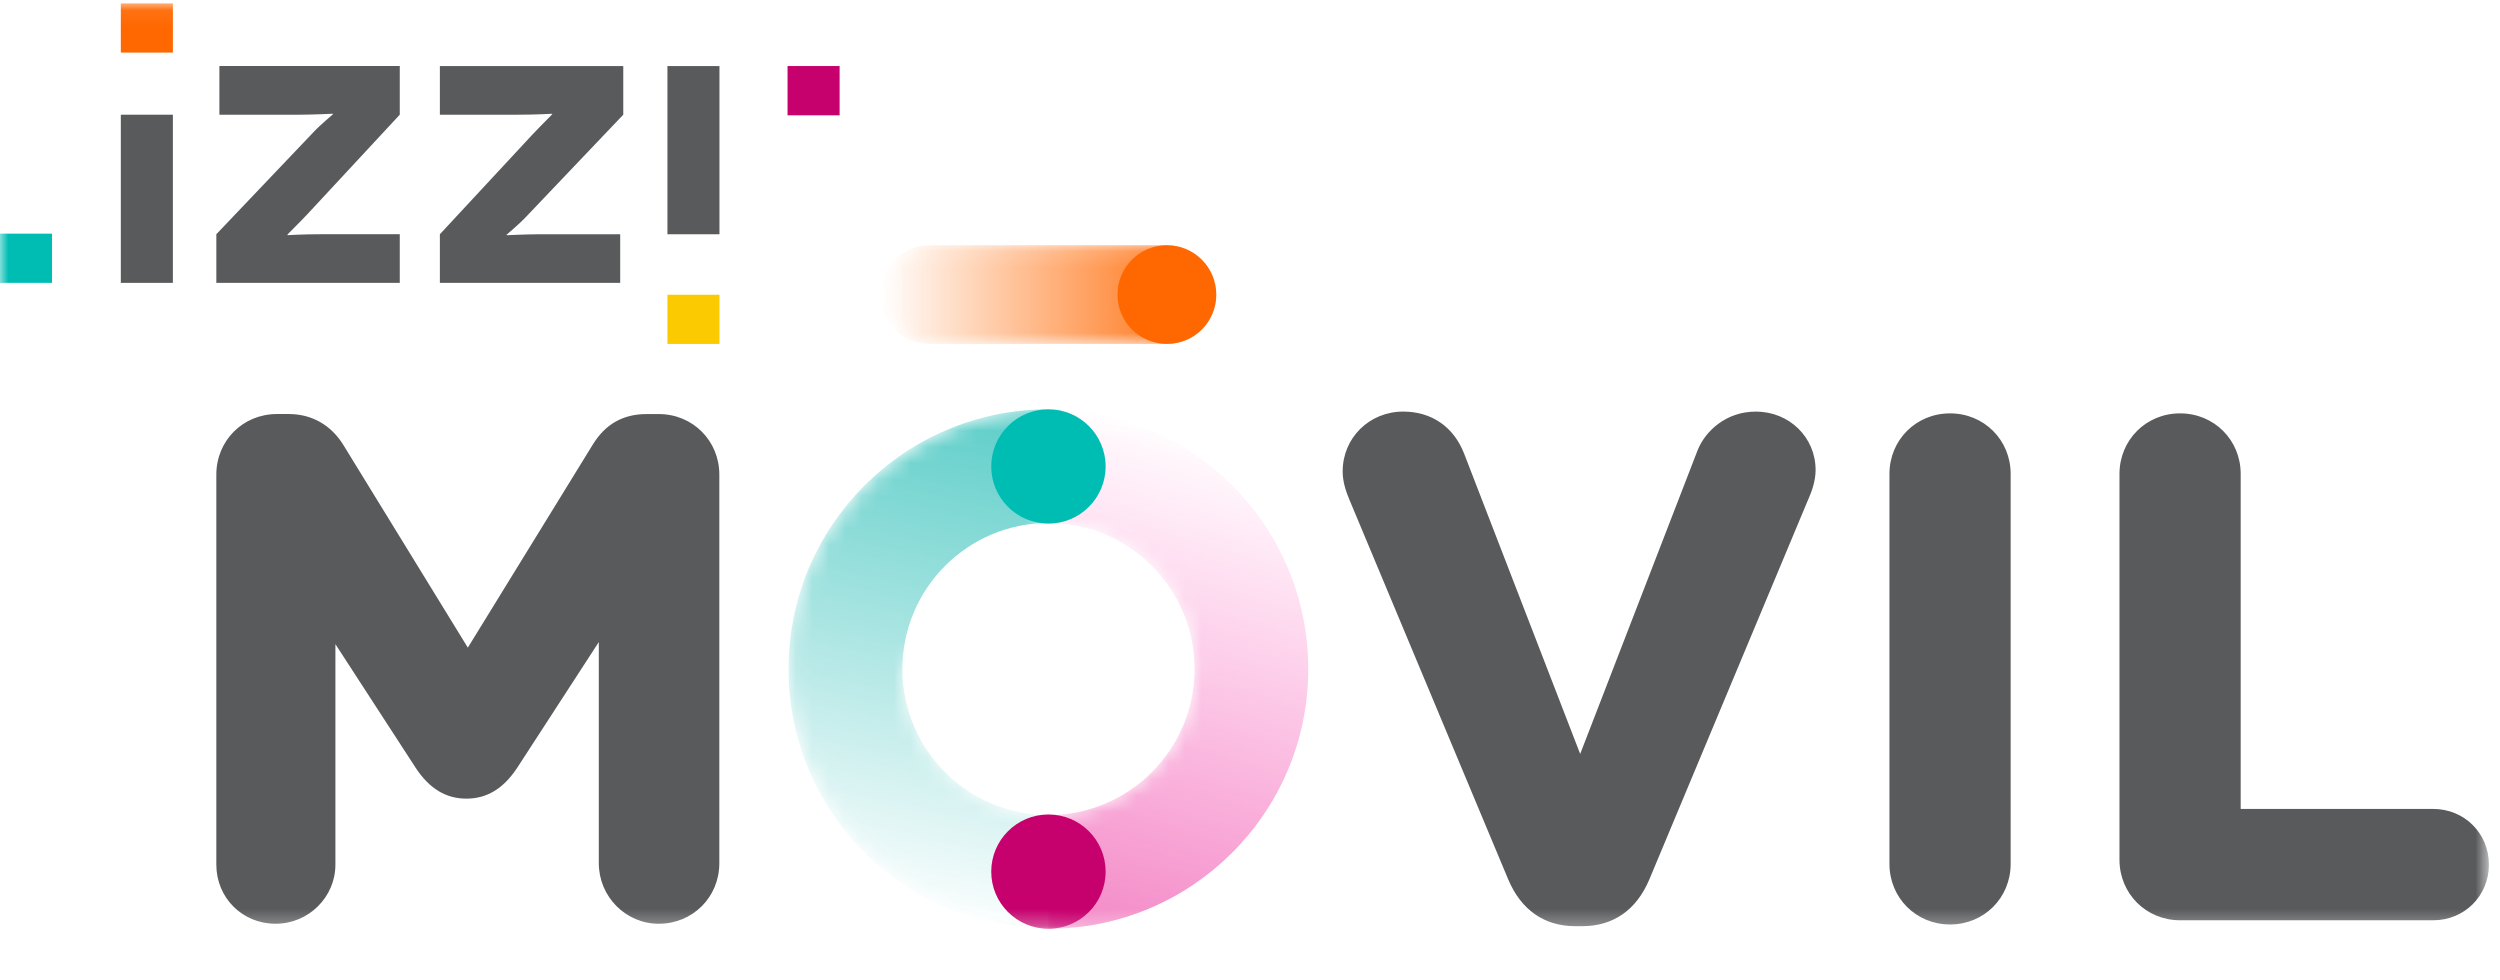 <svg xmlns="http://www.w3.org/2000/svg" xmlns:xlink="http://www.w3.org/1999/xlink" width="153" height="60" viewBox="0 0 153 60">
    <defs>
        <path id="cpid4h96ea" d="M0 56.71L152.322 56.71 152.322 0.076 0 0.076z"/>
        <path id="0d1eglglmc" d="M20.605 3.147c0 1.695-1.327 3.021-3.02 3.021h-14.5c-1.694 0-3.021-1.326-3.021-3.02C.064 1.452 1.391.126 3.086.126h14.498"/>
        <path id="6r3qxlr0uf" d="M129.546 30.154C54.544 5.437 17.043-3.995 17.043 1.861c0 5.096 3.892 25.322-2.116 33.133C10.584 40.64 3.835 33.652.148 33.652v-6.956c4.943 0 8.944-4.009 8.944-8.94 0-4.932-4-8.939-8.944-8.939V1.861"/>
        <path id="sr3gwidpji" d="M7.009 16.094c0 4.932 4 8.94 8.935 8.94v6.956C7.165 31.99.04 24.876.04 16.094S7.165.2 15.944.2v6.956"/>
        <linearGradient id="un2faaw8yd" x1="100%" x2="0%" y1="49.999%" y2="49.999%">
            <stop offset="0%" stop-color="#FF6700"/>
            <stop offset="100%" stop-color="#FF6700" stop-opacity="0"/>
        </linearGradient>
        <linearGradient id="adf5qfcqgg" x1="50%" x2="16.735%" y1="1.908%" y2="223.109%">
            <stop offset="0%" stop-color="#F09" stop-opacity="0"/>
            <stop offset="100%" stop-color="#C6006D"/>
        </linearGradient>
        <linearGradient id="8p3kwd59rj" x1="74.901%" x2="57.003%" y1="-60.788%" y2="100%">
            <stop offset="0%" stop-color="#00B1A9"/>
            <stop offset="100%" stop-color="#00B1A9" stop-opacity="0"/>
        </linearGradient>
    </defs>
    <g fill="none" fill-rule="evenodd">
        <g>
            <g>
                <path fill="#595A5C" d="M7.394 17.312L10.58 17.312 10.58 7.02 7.394 7.02z" transform="translate(-644 -60) translate(644 60)"/>
                <g transform="translate(-644 -60) translate(644 60) translate(0 .131)">
                    <path fill="#595A5C" d="M24.466 6.888l-5.652 6.088c-.588.624-1.234 1.244-1.234 1.268l.02.017c.019 0 .93-.058 2.067-.058h4.799v2.977H13.24v-2.977l5.916-6.215c.471-.512 1.232-1.119 1.232-1.14l-.018-.019c-.018 0-1.232.06-2.068.06h-4.875V3.91h11.039v2.977z"/>
                    <mask id="cs1cvs370b" fill="#fff">
                        <use xlink:href="#cpid4h96ea"/>
                    </mask>
                    <path fill="#00BDB4" d="M0 17.18L3.184 17.18 3.184 14.168 0 14.168z" mask="url(#cs1cvs370b)"/>
                    <path fill="#FF6700" d="M7.394 3.087L10.581 3.087 10.581 0.076 7.394 0.076z" mask="url(#cs1cvs370b)"/>
                    <path fill="#595A5C" d="M26.92 14.205L32.57 8.12c.585-.623 1.233-1.248 1.233-1.271l-.021-.018c-.018 0-.927.058-2.067.058H26.92V3.911h11.224v2.977l-5.916 6.215c-.473.516-1.233 1.12-1.233 1.144l.018.017c.02 0 1.235-.059 2.069-.059h4.874v2.975H26.92v-2.975z" mask="url(#cs1cvs370b)"/>
                    <path fill="#C6006D" d="M48.198 6.926L51.384 6.926 51.384 3.911 48.198 3.911z" mask="url(#cs1cvs370b)"/>
                    <path fill="#FBCA00" d="M40.847 20.917L44.031 20.917 44.031 17.907 40.847 17.907z" mask="url(#cs1cvs370b)"/>
                    <path fill="#595A5C" d="M40.847 14.205L44.031 14.205 44.031 3.911 40.847 3.911zM40.314 25.209h-.728c-1.452 0-2.533.61-3.305 1.865l-7.65 12.43-7.607-12.386c-.75-1.231-1.94-1.91-3.35-1.91h-.727c-2.08 0-3.708 1.63-3.708 3.707v23.867c0 2.03 1.59 3.621 3.623 3.621 2.02 0 3.665-1.625 3.665-3.621v-13.49l4.936 7.604c.83 1.245 1.839 1.85 3.082 1.85 1.243 0 2.252-.605 3.086-1.855l5.016-7.728v13.534c0 2.042 1.646 3.706 3.667 3.706 2.08 0 3.709-1.628 3.709-3.706V28.915c0-2.078-1.63-3.706-3.709-3.706M107.449 25.059c-1.802 0-3.081 1.182-3.553 2.359L96.707 46.01l-7.103-18.38c-.634-1.635-1.99-2.572-3.723-2.572-2.08 0-3.71 1.609-3.71 3.663 0 .653.21 1.247.417 1.74l9.715 23.228c.79 1.872 2.21 2.863 4.105 2.863h.428c1.897 0 3.316-.99 4.104-2.864l9.797-23.43c.114-.256.378-.927.378-1.622 0-2.007-1.61-3.578-3.666-3.578M119.344 25.167c-2.08 0-3.71 1.628-3.71 3.706V52.74c0 2.078 1.63 3.707 3.71 3.707 2.079 0 3.708-1.629 3.708-3.707V28.873c0-2.078-1.63-3.706-3.708-3.706M148.913 49.376H137.13V28.873c0-2.078-1.629-3.706-3.708-3.706-2.08 0-3.71 1.628-3.71 3.706v23.61c0 2.079 1.63 3.707 3.71 3.707h15.49c1.913 0 3.41-1.497 3.41-3.406 0-1.912-1.497-3.408-3.41-3.408" mask="url(#cs1cvs370b)"/>
                    <g mask="url(#cs1cvs370b)">
                        <g transform="translate(53.83 14.749)">
                            <mask id="09liee2ufe" fill="#fff">
                                <use xlink:href="#0d1eglglmc"/>
                            </mask>
                            <path fill="url(#un2faaw8yd)" d="M20.605 3.147c0-1.694-1.327-3.02-3.02-3.02h-14.5C1.392.127.065 1.453.065 3.147c0 1.695 1.327 3.021 3.022 3.021h14.498c1.694 0 3.02-1.326 3.02-3.02" mask="url(#09liee2ufe)"/>
                        </g>
                    </g>
                    <g mask="url(#cs1cvs370b)">
                        <g transform="translate(64.014 23.058)">
                            <mask id="ufeqx1bvzh" fill="#fff">
                                <use xlink:href="#6r3qxlr0uf"/>
                            </mask>
                            <path fill="url(#adf5qfcqgg)" d="M.148 33.652v-6.956c4.943 0 8.944-4.009 8.944-8.94 0-4.932-4-8.939-8.944-8.939V1.861c8.787 0 15.904 7.112 15.904 15.895 0 8.781-7.117 15.896-15.904 15.896z" mask="url(#ufeqx1bvzh)"/>
                        </g>
                    </g>
                    <g mask="url(#cs1cvs370b)">
                        <g transform="translate(48.218 24.72)">
                            <mask id="cx6f3i8bmk" fill="#fff">
                                <use xlink:href="#sr3gwidpji"/>
                            </mask>
                            <path fill="url(#8p3kwd59rj)" d="M15.944 25.034v6.956C7.165 31.99.04 24.876.04 16.094S7.165.2 15.944.2v6.956c-4.935 0-8.935 4.007-8.935 8.94 0 4.93 4 8.939 8.935 8.939z" mask="url(#cx6f3i8bmk)"/>
                        </g>
                    </g>
                    <path fill="#00BDB4" d="M67.664 28.417c0 1.931-1.567 3.496-3.5 3.496s-3.5-1.565-3.5-3.496c0-1.933 1.567-3.499 3.5-3.499s3.5 1.566 3.5 3.5" mask="url(#cs1cvs370b)"/>
                    <path fill="#C6006D" d="M67.664 53.213c0 1.931-1.567 3.497-3.5 3.497s-3.5-1.566-3.5-3.497c0-1.933 1.567-3.498 3.5-3.498s3.5 1.565 3.5 3.498" mask="url(#cs1cvs370b)"/>
                    <path fill="#FF6700" d="M74.435 17.896c0 1.668-1.353 3.02-3.022 3.02-1.67 0-3.023-1.352-3.023-3.02s1.353-3.02 3.023-3.02c1.67 0 3.022 1.352 3.022 3.02" mask="url(#cs1cvs370b)"/>
                </g>
            </g>
        </g>
    </g>
</svg>
